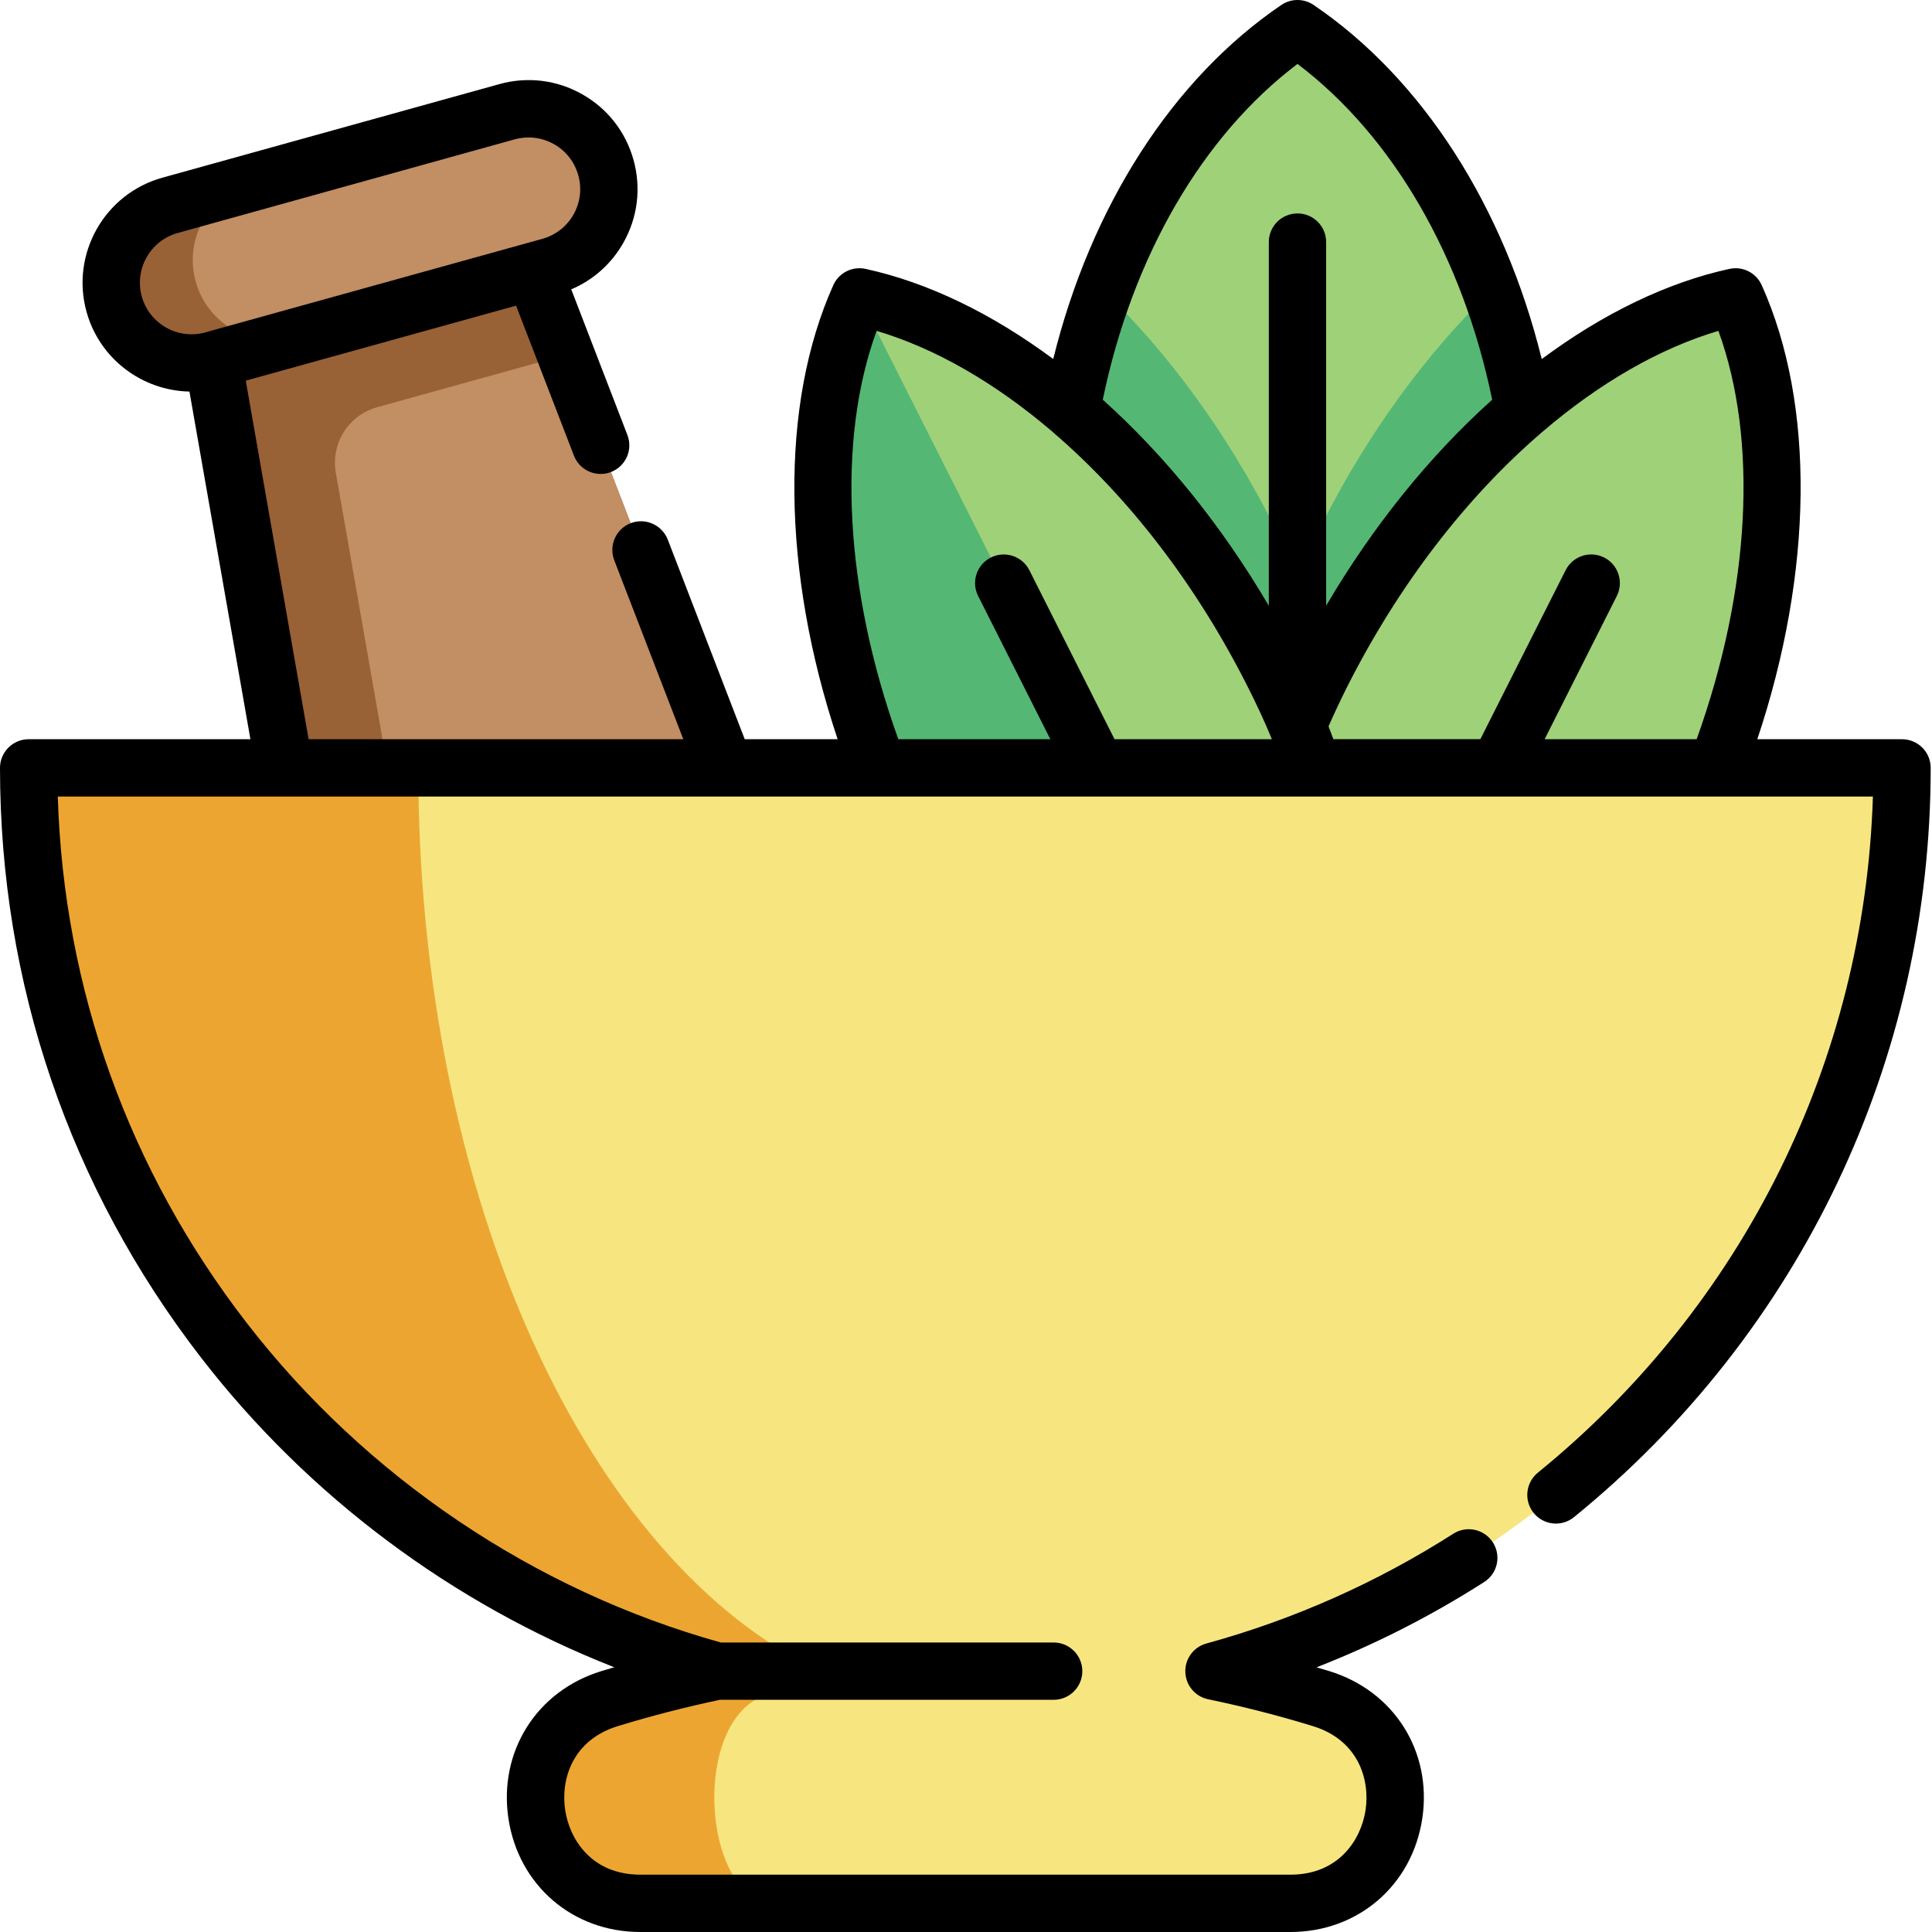 <svg xmlns="http://www.w3.org/2000/svg" fill="none" viewBox="0 0 34 34" height="34" width="34">
<g clip-path="url(#clip0_802_2023)">
<path fill="#9FD179" d="M28.734 11.503L24.697 16.346L18.991 17.961V12.892L18.974 12.188L18.856 7.22C18.991 6.486 19.184 5.782 19.428 5.12C20.164 3.128 21.362 1.503 22.834 0.505C24.305 1.503 25.503 3.128 26.238 5.12C26.483 5.782 26.676 6.486 26.811 7.22L28.692 11.41L28.734 11.503Z"></path>
<path fill="#55B774" d="M28.692 11.41L22.563 13.513L18.974 12.188L18.856 7.22C18.991 6.486 19.184 5.782 19.428 5.12C20.557 6.214 21.59 7.611 22.411 9.239C22.575 9.565 22.715 9.868 22.834 10.154C22.951 9.868 23.092 9.565 23.256 9.239C24.077 7.611 25.11 6.213 26.238 5.12C26.483 5.782 26.676 6.486 26.811 7.22L28.692 11.41Z"></path>
<path fill="#9FD179" d="M23.104 13.513H15.457C14.261 10.406 14.178 7.331 15.125 5.225C16.362 5.495 17.65 6.186 18.855 7.22V7.22C20.206 8.377 21.452 9.963 22.41 11.863C22.575 12.188 22.715 12.492 22.834 12.778C22.941 13.037 23.031 13.282 23.104 13.513Z"></path>
<path fill="#9FD179" d="M30.21 13.513C31.405 10.406 31.489 7.331 30.542 5.225C29.305 5.495 28.017 6.186 26.811 7.22V7.22C25.461 8.377 24.214 9.963 23.256 11.863C23.092 12.188 22.952 12.492 22.833 12.778C22.726 13.037 22.636 13.282 22.563 13.513"></path>
<path fill="#55B774" d="M19.303 13.513H15.457C14.261 10.406 14.178 7.331 15.125 5.225L19.303 13.513Z"></path>
<path fill="#F7E680" d="M12.613 29.409C11.975 29.543 11.346 29.703 10.73 29.892C8.706 30.511 9.152 33.495 11.268 33.495H22.709C24.825 33.495 25.27 30.511 23.247 29.892C22.631 29.703 22.002 29.543 21.364 29.409C28.344 27.493 33.472 21.102 33.472 13.513H0.505C0.505 21.102 5.633 27.493 12.613 29.409Z"></path>
<path fill="#996136" d="M12.76 13.513H5.007L3.748 6.336L9.388 4.77L9.956 6.245L12.76 13.513Z"></path>
<path fill="#C28E63" d="M12.76 13.513H6.82L5.91 8.32C5.819 7.805 6.135 7.305 6.639 7.166L9.956 6.245L12.76 13.513Z"></path>
<path fill="#EDA532" d="M13.647 33.495H11.268C9.152 33.495 8.706 30.511 10.73 29.892C11.346 29.703 11.975 29.543 12.613 29.409C5.633 27.493 0.505 21.102 0.505 13.513H7.361C7.361 21.102 10.357 27.493 14.433 29.409C14.06 29.543 13.693 29.703 13.333 29.892C12.151 30.511 12.411 33.495 13.647 33.495Z"></path>
<path fill="#996136" d="M10.715 3.328C10.715 3.947 10.305 4.515 9.68 4.689L5.183 5.937L3.748 6.336C2.997 6.544 2.218 6.104 2.009 5.353C1.974 5.226 1.957 5.099 1.957 4.974C1.957 4.355 2.367 3.787 2.993 3.613L5.861 2.816L8.924 1.966C9.676 1.757 10.454 2.198 10.663 2.949C10.698 3.076 10.715 3.203 10.715 3.328Z"></path>
<path fill="#C28E63" d="M10.715 3.328C10.715 3.947 10.305 4.515 9.68 4.689L5.183 5.937C4.431 6.146 3.652 5.706 3.444 4.955C3.409 4.828 3.392 4.701 3.392 4.576C3.392 3.957 3.802 3.389 4.427 3.214L5.861 2.816L8.924 1.966C9.676 1.757 10.454 2.198 10.663 2.949C10.698 3.076 10.715 3.203 10.715 3.328Z"></path>
<path fill="black" d="M33.472 13.009H30.926C31.91 10.063 31.947 7.119 31.003 5.018C30.905 4.8 30.668 4.681 30.435 4.732C29.343 4.97 28.213 5.515 27.132 6.319C26.468 3.629 25.031 1.386 23.117 0.087C22.946 -0.029 22.721 -0.029 22.55 0.087C20.637 1.386 19.2 3.628 18.535 6.318C17.453 5.515 16.325 4.97 15.233 4.732C14.999 4.681 14.763 4.8 14.665 5.018C13.721 7.119 13.757 10.064 14.741 13.009H13.106L11.752 9.497C11.651 9.237 11.359 9.107 11.099 9.207C10.839 9.308 10.71 9.6 10.81 9.86L12.025 13.009H5.431L4.325 6.699L9.082 5.379L10.1 8.018C10.2 8.278 10.492 8.407 10.752 8.307C11.012 8.207 11.142 7.915 11.041 7.655L10.053 5.092C10.44 4.928 10.761 4.643 10.971 4.271C11.223 3.825 11.286 3.308 11.149 2.815C11.012 2.321 10.691 1.91 10.246 1.659C9.8 1.406 9.282 1.343 8.789 1.48L2.858 3.127C1.839 3.41 1.24 4.469 1.523 5.488C1.755 6.323 2.508 6.874 3.334 6.891L4.407 13.009H0.505C0.226 13.009 0 13.235 0 13.513C0 17.31 1.225 20.901 3.542 23.897C5.426 26.333 7.964 28.225 10.81 29.341C10.734 29.363 10.658 29.386 10.582 29.409C9.444 29.758 8.772 30.823 8.947 32.001C9.124 33.178 10.078 34 11.268 34H22.71C23.899 34 24.854 33.178 25.03 32.001C25.206 30.823 24.533 29.758 23.394 29.409C23.32 29.387 23.244 29.364 23.169 29.342C24.196 28.941 25.184 28.439 26.119 27.841C26.354 27.692 26.423 27.38 26.273 27.145C26.123 26.91 25.811 26.841 25.576 26.991C24.229 27.851 22.767 28.501 21.23 28.923C21.005 28.985 20.852 29.192 20.86 29.425C20.866 29.658 21.032 29.856 21.261 29.904C21.883 30.033 22.502 30.192 23.099 30.375C23.913 30.623 24.11 31.326 24.032 31.852C23.953 32.377 23.559 32.991 22.71 32.991H11.268C10.418 32.991 10.024 32.377 9.946 31.852C9.867 31.326 10.064 30.623 10.878 30.375C11.46 30.197 12.062 30.042 12.668 29.914H18.542C18.821 29.914 19.047 29.688 19.047 29.41C19.047 29.131 18.821 28.905 18.542 28.905H12.684C9.4 27.989 6.439 25.993 4.341 23.28C2.265 20.595 1.121 17.402 1.017 14.018H32.96C32.816 18.658 30.685 22.972 27.064 25.916C26.848 26.092 26.815 26.41 26.99 26.626C27.166 26.843 27.484 26.875 27.7 26.699C31.689 23.455 33.977 18.649 33.977 13.513C33.977 13.235 33.751 13.009 33.472 13.009ZM2.495 5.218C2.362 4.735 2.645 4.233 3.128 4.1L9.059 2.452C9.14 2.43 9.222 2.419 9.303 2.419C9.458 2.419 9.611 2.459 9.749 2.537C9.96 2.656 10.112 2.851 10.177 3.085C10.242 3.318 10.212 3.563 10.093 3.775C9.973 3.986 9.779 4.138 9.545 4.203L3.614 5.849C3.613 5.85 3.613 5.85 3.613 5.85C3.13 5.983 2.629 5.7 2.495 5.218ZM29.858 13.009H27.183L28.453 10.489C28.578 10.241 28.479 9.937 28.23 9.811C27.981 9.686 27.678 9.786 27.552 10.035L26.052 13.008H23.465C23.438 12.934 23.41 12.859 23.38 12.783C23.477 12.562 23.586 12.329 23.706 12.09C24.604 10.311 25.791 8.759 27.14 7.603C28.151 6.736 29.214 6.127 30.241 5.823C30.943 7.747 30.805 10.375 29.858 13.009ZM22.834 1.125C24.508 2.391 25.74 4.513 26.26 7.034C25.155 8.026 24.16 9.262 23.338 10.659V4.26C23.338 3.982 23.112 3.756 22.834 3.756C22.555 3.756 22.329 3.982 22.329 4.26V10.661C21.507 9.262 20.512 8.026 19.407 7.034C19.928 4.513 21.16 2.391 22.834 1.125ZM15.427 5.823C16.447 6.125 17.505 6.73 18.511 7.589C18.516 7.594 18.522 7.599 18.527 7.604C19.876 8.758 21.063 10.309 21.96 12.09C22.118 12.403 22.255 12.699 22.368 12.972C22.368 12.972 22.368 12.972 22.368 12.972C22.373 12.985 22.378 12.996 22.383 13.009H19.614L18.115 10.035C17.989 9.786 17.686 9.686 17.437 9.812C17.188 9.937 17.088 10.241 17.214 10.489L18.484 13.009H15.809C14.862 10.376 14.724 7.747 15.427 5.823Z"></path>
</g>
<defs>
<clipPath id="clip0_802_2023">
<rect fill="white" height="34" width="34"></rect>
</clipPath>
</defs>
</svg>
